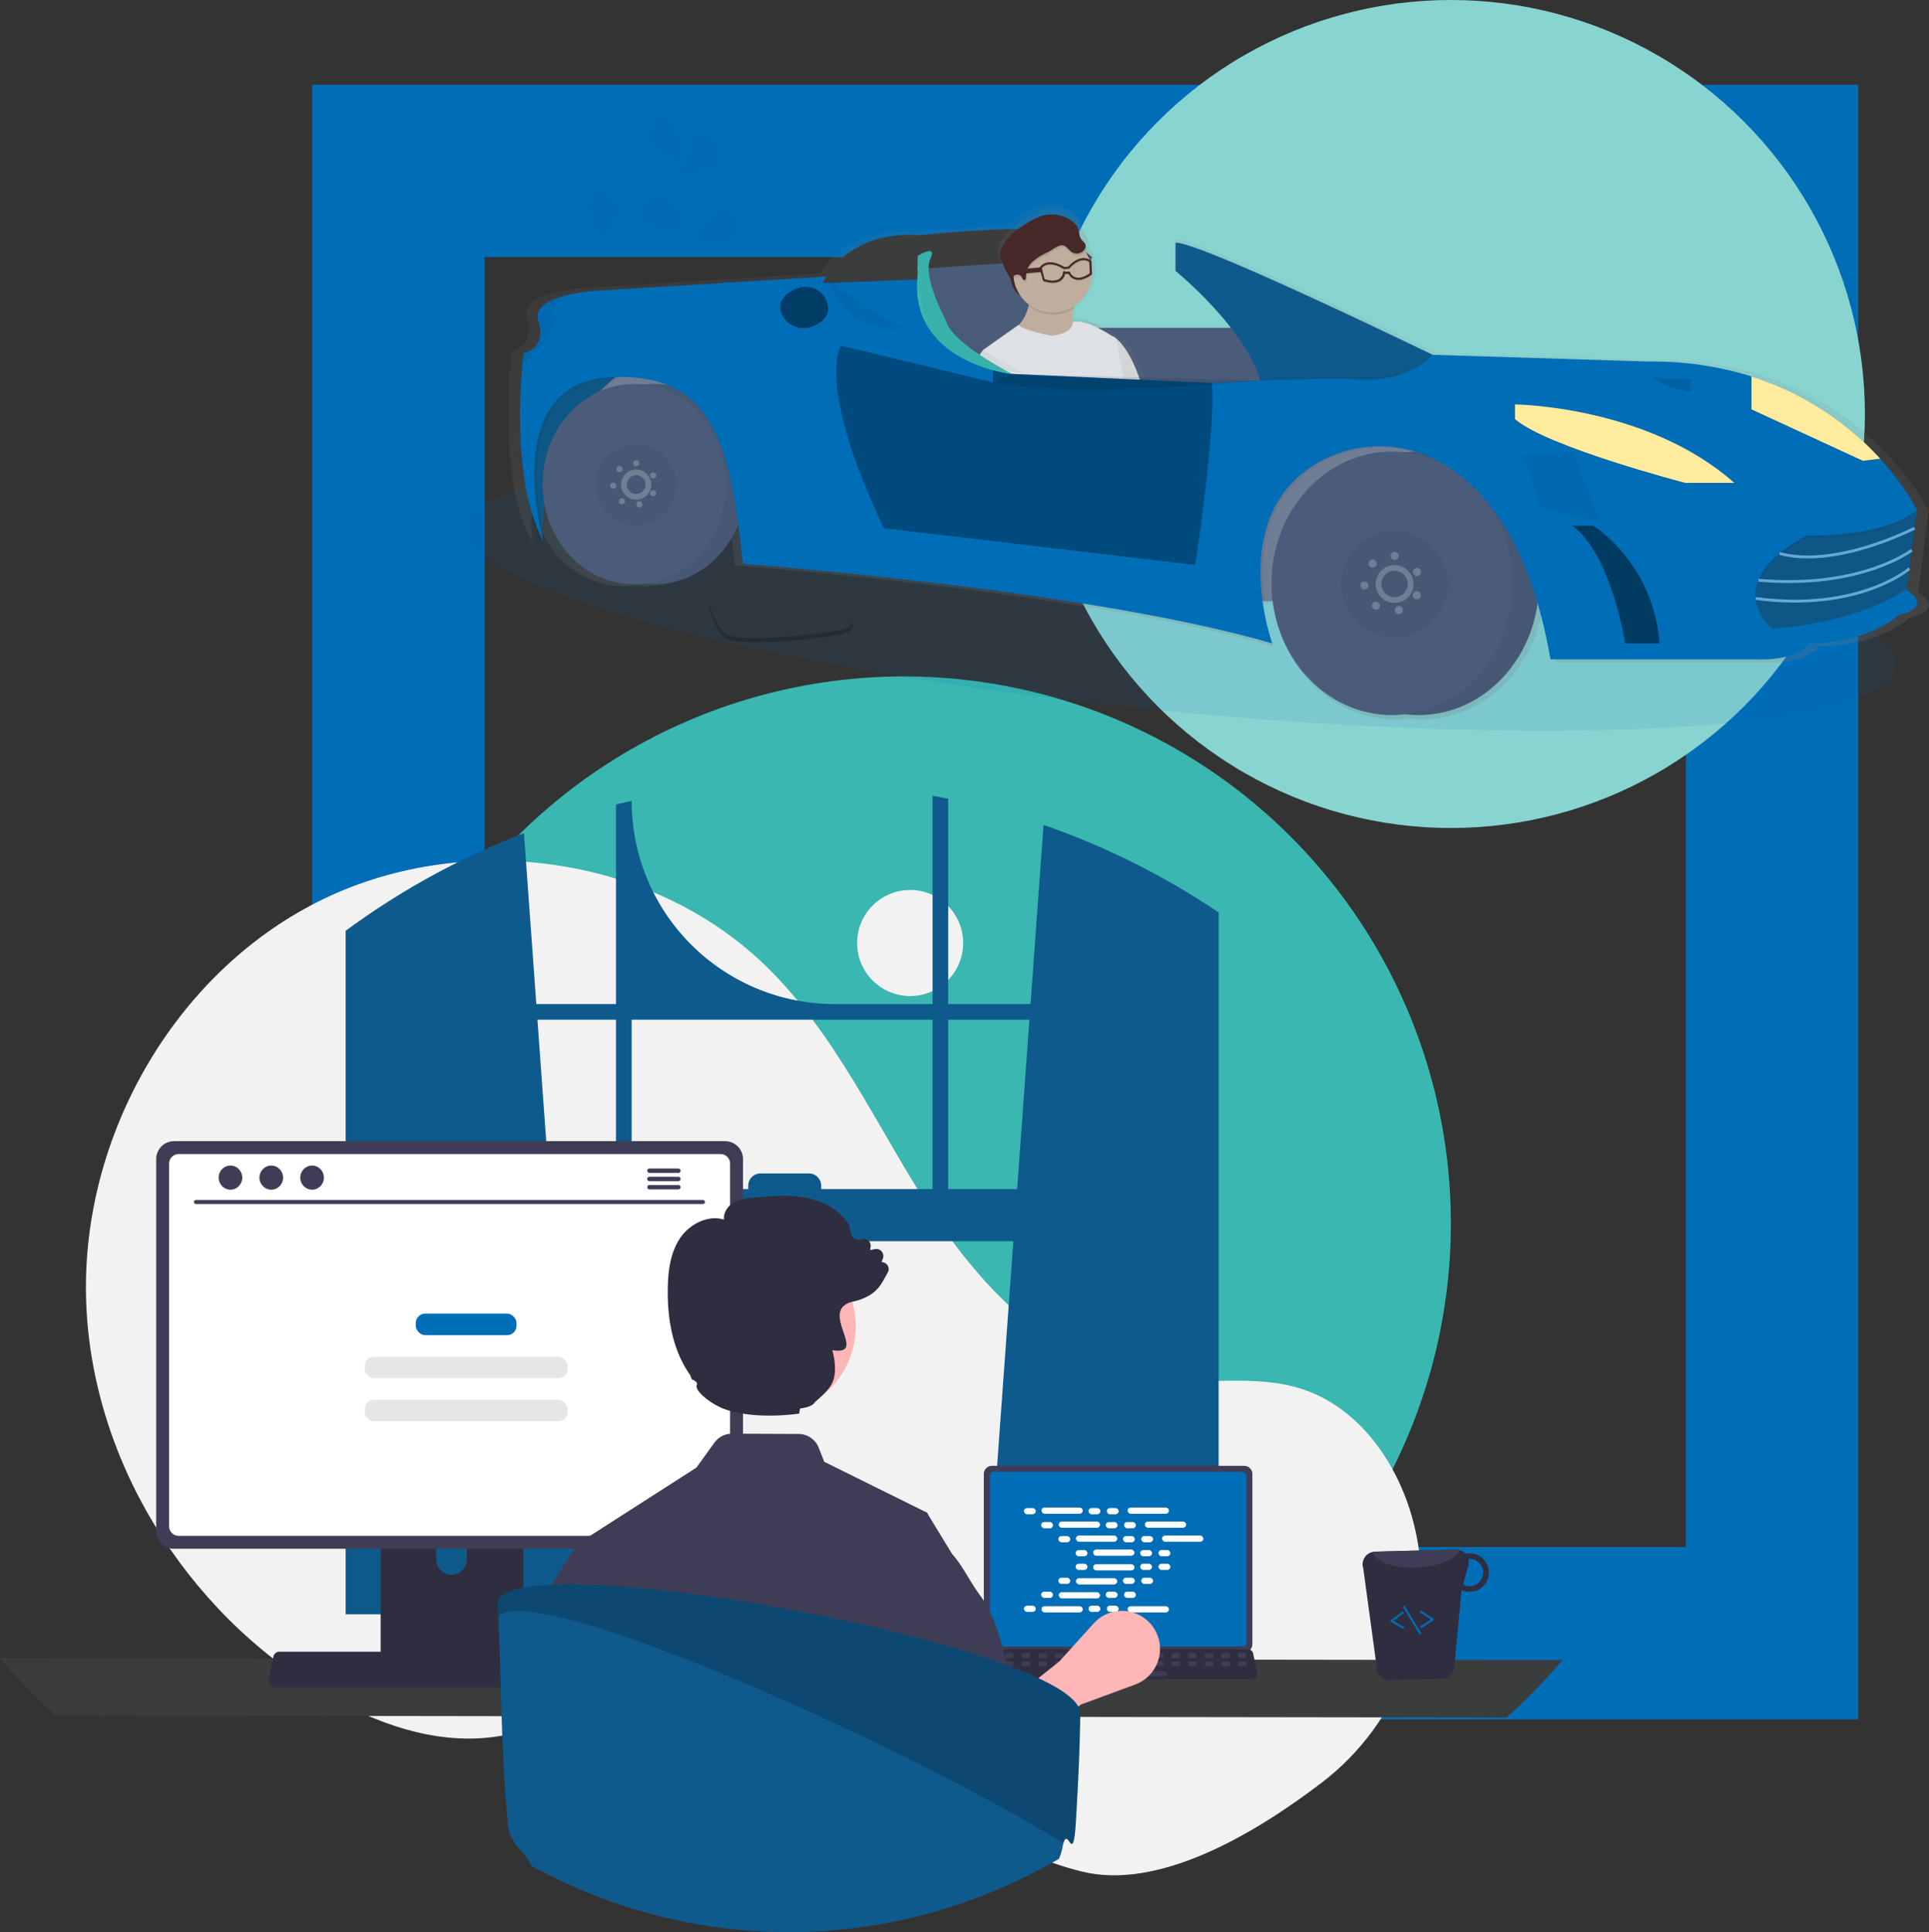 <?xml version="1.0" encoding="UTF-8"?> <svg xmlns="http://www.w3.org/2000/svg" xmlns:xlink="http://www.w3.org/1999/xlink" width="671.404" height="672.493" viewBox="0 0 671.404 672.493"><rect x="0" y="0" width="671.404" height="672.493" fill="#333333" stroke="none"/><defs><linearGradient id="linear-gradient" x1="0.5" y1="1" x2="0.5" gradientUnits="objectBoundingBox"><stop offset="0" stop-color="gray" stop-opacity="0.251"></stop><stop offset="0.54" stop-color="gray" stop-opacity="0.122"></stop><stop offset="1" stop-color="gray" stop-opacity="0.102"></stop></linearGradient><linearGradient id="linear-gradient-2" x1="0.37" y1="0.974" x2="0.37" y2="-0.017" xlink:href="#linear-gradient"></linearGradient></defs><g id="illustrations" transform="translate(22253.014 24653.482)"><ellipse id="Ellipse_19" data-name="Ellipse 19" cx="190.394" cy="190.394" rx="190.394" ry="190.394" transform="translate(-22128.813 -24418.039)" fill="#39b7b0"></ellipse><path id="hero_green_rectangle" d="M198.367,393.946V69.508H676.5V578.487H529.391" transform="translate(-22312.744 -24663.488)" fill="none" stroke="#006db7" stroke-miterlimit="10" stroke-width="60"></path><g id="Group_621" data-name="Group 621" transform="translate(-22253.014 -24376.514)"><ellipse id="Ellipse_69" data-name="Ellipse 69" cx="18.455" cy="18.455" rx="18.455" ry="18.455" transform="translate(298.322 32.817)" fill="#f2f2f2"></ellipse><path id="Path_959" data-name="Path 959" d="M679.888,517.592c27.431-20.893,40.533-56,32.33-89.494q-.306-1.248-.645-2.491c-5.438-19.88-18.891-38.775-38.5-45.127-16.464-5.334-34.434-1.232-51.609-3.353-33.716-4.164-59.855-31.444-78.248-60.007s-32.528-60.535-56.967-84.132c-40.284-38.9-106-47.27-155.946-21.952s-81.763,81.489-80.406,137.47,34.59,109.5,82.854,137.9c17.73,10.432,38.236,17.822,58.644,15.236,17.708-2.244,33.8-11.759,51.422-14.583,27.71-4.441,55.243,8.087,79.21,22.687s47.117,31.9,74.352,38.672C622.826,554.99,655.588,536.1,679.888,517.592Z" transform="translate(-219.952 -173.977)" fill="#f2f2f2"></path><path id="Path_960" data-name="Path 960" d="M680.862,202.106c-.6-.4-1.209-.781-1.811-1.168a262.811,262.811,0,0,0-55.508-26.907l-4.52,62.357H590.367v-71.46c-1.8-.373-3.622-.726-5.44-1.057v72.517H550.874A70.685,70.685,0,0,1,480.189,165.7h0c-1.825.394-3.636.816-5.446,1.265v69.421H447.006L442.7,176.927a263.236,263.236,0,0,0-56.634,30.086c-.3.207-.608.422-.905.629-1.527,1.071-3.034,2.163-4.534,3.269V448.8H462.37l-1.444-20.009-7.948-109.861H613.044L605.1,428.795,603.652,448.8H684.49V204.512Q682.686,203.288,680.862,202.106Zm-206.12,98.685H451.664L447.4,241.835h27.343Zm110.186,0H546.167v-1.168a4.271,4.271,0,0,0-4.278-4.271H525.038a4.27,4.27,0,0,0-4.271,4.271v1.168H480.189V241.835H584.928Zm5.44,0V241.835h28.262l-4.264,58.956Z" transform="translate(-260.338 -163.871)" fill="#0f5a8d"></path><path id="Path_961" data-name="Path 961" d="M206.59,598.162a199.745,199.745,0,0,0,19.436,20.009l504.953.691a199.763,199.763,0,0,0,19.436-20.009Z" transform="translate(-206.59 -297.995)" fill="#3b3d3d"></path><path id="Path_962" data-name="Path 962" d="M702.02,504.192v59.236a2.849,2.849,0,0,0,2.847,2.847h87.781a2.849,2.849,0,0,0,2.847-2.847V504.192a2.85,2.85,0,0,0-2.847-2.844H704.867A2.85,2.85,0,0,0,702.02,504.192Z" transform="translate(-359.595 -268.096)" fill="#3f3d56"></path><path id="Path_963" data-name="Path 963" d="M705,505.848v57.768a1.524,1.524,0,0,0,1.522,1.522h86.317a1.524,1.524,0,0,0,1.521-1.522V505.848a1.525,1.525,0,0,0-1.521-1.525H706.521A1.525,1.525,0,0,0,705,505.848Z" transform="translate(-360.515 -269.014)" fill="#006db7"></path><path id="Path_964" data-name="Path 964" d="M699.19,603.527a1.707,1.707,0,0,0,1.343.643h93.993a1.73,1.73,0,0,0,1.691-2.084l-1.459-6.93a1.733,1.733,0,0,0-1.077-1.256,1.676,1.676,0,0,0-.614-.116H701.986a1.676,1.676,0,0,0-.614.116,1.732,1.732,0,0,0-1.077,1.256l-1.459,6.93A1.729,1.729,0,0,0,699.19,603.527Z" transform="translate(-358.601 -296.642)" fill="#2f2e41"></path><rect id="Rectangle_187" data-name="Rectangle 187" width="2.895" height="1.737" rx="0.488" transform="translate(433.799 300.125) rotate(180)" fill="#3f3d56"></rect><rect id="Rectangle_188" data-name="Rectangle 188" width="2.895" height="1.737" rx="0.488" transform="translate(428.009 300.125) rotate(180)" fill="#3f3d56"></rect><rect id="Rectangle_189" data-name="Rectangle 189" width="2.895" height="1.737" rx="0.488" transform="translate(422.219 300.125) rotate(180)" fill="#3f3d56"></rect><rect id="Rectangle_190" data-name="Rectangle 190" width="2.895" height="1.737" rx="0.488" transform="translate(416.429 300.125) rotate(180)" fill="#3f3d56"></rect><rect id="Rectangle_191" data-name="Rectangle 191" width="2.895" height="1.737" rx="0.488" transform="translate(410.639 300.125) rotate(180)" fill="#3f3d56"></rect><rect id="Rectangle_192" data-name="Rectangle 192" width="2.895" height="1.737" rx="0.488" transform="translate(404.849 300.125) rotate(180)" fill="#3f3d56"></rect><rect id="Rectangle_193" data-name="Rectangle 193" width="2.895" height="1.737" rx="0.488" transform="translate(399.059 300.125) rotate(180)" fill="#3f3d56"></rect><rect id="Rectangle_194" data-name="Rectangle 194" width="2.895" height="1.737" rx="0.488" transform="translate(393.269 300.125) rotate(180)" fill="#3f3d56"></rect><rect id="Rectangle_195" data-name="Rectangle 195" width="2.895" height="1.737" rx="0.488" transform="translate(387.479 300.125) rotate(180)" fill="#3f3d56"></rect><rect id="Rectangle_196" data-name="Rectangle 196" width="2.895" height="1.737" rx="0.488" transform="translate(381.69 300.125) rotate(180)" fill="#3f3d56"></rect><rect id="Rectangle_197" data-name="Rectangle 197" width="2.895" height="1.737" rx="0.488" transform="translate(375.9 300.125) rotate(180)" fill="#3f3d56"></rect><rect id="Rectangle_198" data-name="Rectangle 198" width="2.895" height="1.737" rx="0.488" transform="translate(370.11 300.125) rotate(180)" fill="#3f3d56"></rect><rect id="Rectangle_199" data-name="Rectangle 199" width="2.895" height="1.737" rx="0.488" transform="translate(364.32 300.125) rotate(180)" fill="#3f3d56"></rect><rect id="Rectangle_200" data-name="Rectangle 200" width="2.895" height="1.737" rx="0.488" transform="translate(358.53 300.125) rotate(180)" fill="#3f3d56"></rect><rect id="Rectangle_201" data-name="Rectangle 201" width="2.895" height="1.737" rx="0.488" transform="translate(352.74 300.125) rotate(180)" fill="#3f3d56"></rect><rect id="Rectangle_202" data-name="Rectangle 202" width="2.895" height="1.737" rx="0.488" transform="translate(346.95 300.125) rotate(180)" fill="#3f3d56"></rect><rect id="Rectangle_203" data-name="Rectangle 203" width="2.895" height="1.737" rx="0.488" transform="translate(433.867 303.02) rotate(180)" fill="#3f3d56"></rect><rect id="Rectangle_204" data-name="Rectangle 204" width="2.895" height="1.737" rx="0.488" transform="translate(428.077 303.02) rotate(180)" fill="#3f3d56"></rect><rect id="Rectangle_205" data-name="Rectangle 205" width="2.895" height="1.737" rx="0.488" transform="translate(422.287 303.02) rotate(180)" fill="#3f3d56"></rect><rect id="Rectangle_206" data-name="Rectangle 206" width="2.895" height="1.737" rx="0.488" transform="translate(416.497 303.02) rotate(180)" fill="#3f3d56"></rect><rect id="Rectangle_207" data-name="Rectangle 207" width="2.895" height="1.737" rx="0.488" transform="translate(410.707 303.02) rotate(180)" fill="#3f3d56"></rect><rect id="Rectangle_208" data-name="Rectangle 208" width="2.895" height="1.737" rx="0.488" transform="translate(404.918 303.02) rotate(180)" fill="#3f3d56"></rect><rect id="Rectangle_209" data-name="Rectangle 209" width="2.895" height="1.737" rx="0.488" transform="translate(399.128 303.02) rotate(180)" fill="#3f3d56"></rect><rect id="Rectangle_210" data-name="Rectangle 210" width="2.895" height="1.737" rx="0.488" transform="translate(393.338 303.02) rotate(180)" fill="#3f3d56"></rect><rect id="Rectangle_211" data-name="Rectangle 211" width="2.895" height="1.737" rx="0.488" transform="translate(387.548 303.02) rotate(180)" fill="#3f3d56"></rect><rect id="Rectangle_212" data-name="Rectangle 212" width="2.895" height="1.737" rx="0.488" transform="translate(381.758 303.02) rotate(180)" fill="#3f3d56"></rect><rect id="Rectangle_213" data-name="Rectangle 213" width="2.895" height="1.737" rx="0.488" transform="translate(375.968 303.02) rotate(180)" fill="#3f3d56"></rect><rect id="Rectangle_214" data-name="Rectangle 214" width="2.895" height="1.737" rx="0.488" transform="translate(370.178 303.02) rotate(180)" fill="#3f3d56"></rect><rect id="Rectangle_215" data-name="Rectangle 215" width="2.895" height="1.737" rx="0.488" transform="translate(364.388 303.02) rotate(180)" fill="#3f3d56"></rect><rect id="Rectangle_216" data-name="Rectangle 216" width="2.895" height="1.737" rx="0.488" transform="translate(358.598 303.02) rotate(180)" fill="#3f3d56"></rect><rect id="Rectangle_217" data-name="Rectangle 217" width="2.895" height="1.737" rx="0.488" transform="translate(352.809 303.02) rotate(180)" fill="#3f3d56"></rect><rect id="Rectangle_218" data-name="Rectangle 218" width="2.895" height="1.737" rx="0.488" transform="translate(347.019 303.02) rotate(180)" fill="#3f3d56"></rect><rect id="Rectangle_219" data-name="Rectangle 219" width="23.16" height="1.737" rx="0.488" transform="translate(406.076 306.494) rotate(180)" fill="#3f3d56"></rect><rect id="Rectangle_220" data-name="Rectangle 220" width="4.123" height="2.158" rx="1.079" transform="translate(356.387 247.947)" fill="#fff"></rect><rect id="Rectangle_221" data-name="Rectangle 221" width="4.123" height="2.158" rx="1.079" transform="translate(378.866 247.947)" fill="#fff"></rect><rect id="Rectangle_222" data-name="Rectangle 222" width="4.123" height="2.158" rx="1.079" transform="translate(385.235 247.947)" fill="#fff"></rect><rect id="Rectangle_223" data-name="Rectangle 223" width="14.374" height="2.158" rx="1.079" transform="translate(362.501 247.767)" fill="#fff"></rect><rect id="Rectangle_224" data-name="Rectangle 224" width="14.374" height="2.158" rx="1.079" transform="translate(392.473 247.767)" fill="#fff"></rect><rect id="Rectangle_225" data-name="Rectangle 225" width="4.123" height="2.158" rx="1.079" transform="translate(362.381 252.817)" fill="#fff"></rect><rect id="Rectangle_226" data-name="Rectangle 226" width="4.123" height="2.158" rx="1.079" transform="translate(384.86 252.817)" fill="#fff"></rect><rect id="Rectangle_227" data-name="Rectangle 227" width="4.123" height="2.158" rx="1.079" transform="translate(391.229 252.817)" fill="#fff"></rect><rect id="Rectangle_228" data-name="Rectangle 228" width="14.374" height="2.158" rx="1.079" transform="translate(368.496 252.637)" fill="#fff"></rect><rect id="Rectangle_229" data-name="Rectangle 229" width="14.374" height="2.158" rx="1.079" transform="translate(398.468 252.637)" fill="#fff"></rect><rect id="Rectangle_230" data-name="Rectangle 230" width="4.123" height="2.158" rx="1.079" transform="translate(368.376 257.688)" fill="#fff"></rect><rect id="Rectangle_231" data-name="Rectangle 231" width="4.123" height="2.158" rx="1.079" transform="translate(390.855 257.688)" fill="#fff"></rect><rect id="Rectangle_232" data-name="Rectangle 232" width="4.123" height="2.158" rx="1.079" transform="translate(397.224 257.688)" fill="#fff"></rect><rect id="Rectangle_233" data-name="Rectangle 233" width="14.374" height="2.158" rx="1.079" transform="translate(374.49 257.508)" fill="#fff"></rect><rect id="Rectangle_234" data-name="Rectangle 234" width="14.374" height="2.158" rx="1.079" transform="translate(404.462 257.508)" fill="#fff"></rect><rect id="Rectangle_235" data-name="Rectangle 235" width="4.123" height="2.158" rx="1.079" transform="translate(374.37 262.558)" fill="#fff"></rect><rect id="Rectangle_236" data-name="Rectangle 236" width="4.123" height="2.158" rx="1.079" transform="translate(396.849 262.558)" fill="#fff"></rect><rect id="Rectangle_237" data-name="Rectangle 237" width="4.123" height="2.158" rx="1.079" transform="translate(403.218 262.558)" fill="#fff"></rect><rect id="Rectangle_238" data-name="Rectangle 238" width="14.374" height="2.158" rx="1.079" transform="translate(380.484 262.378)" fill="#fff"></rect><rect id="Rectangle_239" data-name="Rectangle 239" width="4.123" height="2.158" rx="1.079" transform="translate(378.866 281.925)" fill="#fff"></rect><rect id="Rectangle_240" data-name="Rectangle 240" width="4.123" height="2.158" rx="1.079" transform="translate(385.235 281.925)" fill="#fff"></rect><rect id="Rectangle_241" data-name="Rectangle 241" width="14.374" height="2.158" rx="1.079" transform="translate(392.473 282.105)" fill="#fff"></rect><rect id="Rectangle_242" data-name="Rectangle 242" width="4.123" height="2.158" rx="1.079" transform="translate(356.387 281.925)" fill="#fff"></rect><rect id="Rectangle_243" data-name="Rectangle 243" width="14.374" height="2.158" rx="1.079" transform="translate(362.501 282.105)" fill="#fff"></rect><rect id="Rectangle_244" data-name="Rectangle 244" width="4.123" height="2.158" rx="1.079" transform="translate(362.381 277.054)" fill="#fff"></rect><rect id="Rectangle_245" data-name="Rectangle 245" width="4.123" height="2.158" rx="1.079" transform="translate(384.86 277.054)" fill="#fff"></rect><rect id="Rectangle_246" data-name="Rectangle 246" width="4.123" height="2.158" rx="1.079" transform="translate(391.229 277.054)" fill="#fff"></rect><rect id="Rectangle_247" data-name="Rectangle 247" width="14.374" height="2.158" rx="1.079" transform="translate(368.496 277.234)" fill="#fff"></rect><rect id="Rectangle_248" data-name="Rectangle 248" width="4.123" height="2.158" rx="1.079" transform="translate(368.376 272.184)" fill="#fff"></rect><rect id="Rectangle_249" data-name="Rectangle 249" width="4.123" height="2.158" rx="1.079" transform="translate(390.855 272.184)" fill="#fff"></rect><rect id="Rectangle_250" data-name="Rectangle 250" width="4.123" height="2.158" rx="1.079" transform="translate(397.224 272.184)" fill="#fff"></rect><rect id="Rectangle_251" data-name="Rectangle 251" width="14.374" height="2.158" rx="1.079" transform="translate(374.49 272.364)" fill="#fff"></rect><rect id="Rectangle_252" data-name="Rectangle 252" width="4.123" height="2.158" rx="1.079" transform="translate(374.37 267.314)" fill="#fff"></rect><rect id="Rectangle_253" data-name="Rectangle 253" width="4.123" height="2.158" rx="1.079" transform="translate(396.849 267.314)" fill="#fff"></rect><rect id="Rectangle_254" data-name="Rectangle 254" width="4.123" height="2.158" rx="1.079" transform="translate(403.218 267.314)" fill="#fff"></rect><rect id="Rectangle_255" data-name="Rectangle 255" width="14.374" height="2.158" rx="1.079" transform="translate(380.484 267.493)" fill="#fff"></rect><path id="Path_965" data-name="Path 965" d="M707.384,629.65l-9.227-14.585,28.961-23.087,11.954-13.243a13.244,13.244,0,0,1,22.406,4.719h0a13.244,13.244,0,0,1-8,16.582L734.58,607Z" transform="translate(-358.402 -290.646)" fill="#ffb6b6"></path><path id="Path_966" data-name="Path 966" d="M398.28,500.283v70.886h49.66V500.283a2.383,2.383,0,0,0-1.68-2.281,2.2,2.2,0,0,0-.712-.111H400.678A2.394,2.394,0,0,0,398.28,500.283Zm19.38,24.357a5.3,5.3,0,1,1,10.6,0v8.225a5.3,5.3,0,0,1-10.6,0Z" transform="translate(-265.79 -267.028)" fill="#2f2e41"></path><path id="Path_967" data-name="Path 967" d="M398.06,600.632v6.836a1.345,1.345,0,0,0,1.334,1.341h47.3a1.341,1.341,0,0,0,1.334-1.341v-6.836Z" transform="translate(-265.722 -298.758)" fill="#3f3d56"></path><path id="Path_968" data-name="Path 968" d="M285.25,344.056V473.483a6.225,6.225,0,0,0,6.221,6.221h191.8a6.225,6.225,0,0,0,6.22-6.22V344.056a6.228,6.228,0,0,0-6.22-6.214h-191.8A6.228,6.228,0,0,0,285.25,344.056Z" transform="translate(-230.883 -217.599)" fill="#3f3d56"></path><path id="Path_969" data-name="Path 969" d="M291.76,347.673V473.894a3.33,3.33,0,0,0,3.325,3.324h188.6a3.33,3.33,0,0,0,3.324-3.324V347.673a3.332,3.332,0,0,0-3.324-3.332h-188.6A3.332,3.332,0,0,0,291.76,347.673Z" transform="translate(-232.893 -219.607)" fill="#fff"></path><path id="Path_970" data-name="Path 970" d="M342.193,606.594a2.038,2.038,0,0,0,1.6.767H456a2.065,2.065,0,0,0,2.018-2.488l-1.742-8.273a2.068,2.068,0,0,0-1.286-1.5,2,2,0,0,0-.733-.138H345.531a2,2,0,0,0-.733.138,2.068,2.068,0,0,0-1.286,1.5l-1.742,8.273A2.063,2.063,0,0,0,342.193,606.594Z" transform="translate(-248.325 -297.007)" fill="#2f2e41"></path><path id="Path_971" data-name="Path 971" d="M481.418,368.871H304.947a.7.7,0,1,1,0-1.4H481.418a.7.7,0,1,1,0,1.4Z" transform="translate(-236.749 -226.749)" fill="#3f3d56"></path><ellipse id="Ellipse_70" data-name="Ellipse 70" cx="4.113" cy="4.204" rx="4.113" ry="4.204" transform="translate(76.098 128.727)" fill="#3f3d56"></ellipse><ellipse id="Ellipse_71" data-name="Ellipse 71" cx="4.113" cy="4.204" rx="4.113" ry="4.204" transform="translate(90.306 128.727)" fill="#3f3d56"></ellipse><ellipse id="Ellipse_72" data-name="Ellipse 72" cx="4.113" cy="4.204" rx="4.113" ry="4.204" transform="translate(104.513 128.727)" fill="#3f3d56"></ellipse><path id="Path_972" data-name="Path 972" d="M543.364,351.622H533.273a.764.764,0,0,0,0,1.527h10.091a.764.764,0,1,0,0-1.528Z" transform="translate(-307.25 -221.855)" fill="#3f3d56"></path><path id="Path_973" data-name="Path 973" d="M543.356,355.772H533.265a.764.764,0,1,0,0,1.528h10.091a.764.764,0,1,0,0-1.528Z" transform="translate(-307.242 -223.137)" fill="#3f3d56"></path><path id="Path_974" data-name="Path 974" d="M543.364,359.922H533.273a.764.764,0,0,0,0,1.527h10.091a.764.764,0,1,0,0-1.528Z" transform="translate(-307.25 -224.418)" fill="#3f3d56"></path><path id="Path_975" data-name="Path 975" d="M897.9,585.99a4.435,4.435,0,0,0,4.274,2.993l18.31-.471a4.374,4.374,0,0,0,4.134-3.219l2.591-27.707a6.767,6.767,0,0,0,2.929.6,6.678,6.678,0,1,0-.335-13.351,5.656,5.656,0,0,0-1.2.125,4.526,4.526,0,0,0-3.369-1.453l-28.165.727a4.042,4.042,0,0,0-.695.086A4.4,4.4,0,0,0,893,550.035Zm29.84-30.285,1.844-6.6a4.5,4.5,0,0,0,.014-2.332c.089,0,.168-.043.258-.043a4.776,4.776,0,0,1,.224,9.55A4.5,4.5,0,0,1,927.738,555.706Z" transform="translate(-418.508 -281.116)" fill="#2f2e41"></path><path id="Path_976" data-name="Path 976" d="M897.977,544.322c.6,3.431,7.346,5.843,15.458,5.424,7.46-.344,13.559-2.963,14.676-6.067a4.163,4.163,0,0,0-1.275-.17l-28.165.727A4.051,4.051,0,0,0,897.977,544.322Z" transform="translate(-420.113 -281.116)" fill="#3f3d56"></path><path id="Path_977" data-name="Path 977" d="M922.232,580.268a.341.341,0,0,0,.1-.046l3.977-2.6a.345.345,0,0,0,0-.578l-4.133-2.707a.345.345,0,1,0-.379.578l3.691,2.418-3.535,2.314a.346.346,0,0,0,.274.624Z" transform="translate(-427.423 -290.619)" fill="#006db7"></path><path id="Path_978" data-name="Path 978" d="M911.373,580.687a.346.346,0,0,0,.087-.635l-3.665-2.1,3.543-2.631a.345.345,0,1,0-.412-.554l-3.966,2.946a.345.345,0,0,0,.034.577l4.123,2.363A.345.345,0,0,0,911.373,580.687Z" transform="translate(-422.844 -290.748)" fill="#006db7"></path><path id="Path_979" data-name="Path 979" d="M919.211,581.8a.328.328,0,0,0,.095-.04.346.346,0,0,0,.116-.475l-5.637-9.267a.346.346,0,1,0-.591.36l5.637,9.267A.346.346,0,0,0,919.211,581.8Z" transform="translate(-424.797 -289.869)" fill="#006db7"></path><rect id="Rectangle_256" data-name="Rectangle 256" width="35.055" height="7.496" rx="3.264" transform="translate(144.72 180.275)" fill="#006db7"></rect><rect id="Rectangle_257" data-name="Rectangle 257" width="70.662" height="7.496" rx="3.264" transform="translate(126.916 195.267)" fill="#e6e6e6"></rect><rect id="Rectangle_258" data-name="Rectangle 258" width="70.662" height="7.496" rx="3.264" transform="translate(126.916 210.259)" fill="#e6e6e6"></rect><path id="Path_980" data-name="Path 980" d="M497.3,523.56l.15.473.008.016,4.51,13.711,5.188,15.8,9.761,29.693.095,4.613v.016l.725,37.1-2.01,5.03,2.263,8.247s-1.041-12.466-6.623-5.307c-3.162,4.068-6.86,8.231-9.9,12.134q6.635,2.685,13.483,4.857c.986.315,1.979.615,2.972.915l.639.189a184.44,184.44,0,0,0,46.551,7.482c.82.024,1.624.039,2.4.055.276.008.544.016.812.016.883.008,1.758.016,2.641.016q2.673,0,5.322-.079a184.443,184.443,0,0,0,38.769-5.243c-.087-5.243-.323-11.37-.662-17.914-.158-3.209-3.7-6.686-3.911-10.045-.15-2.523,3.028-4.9,2.862-7.459-1.072-15.777-2.413-9.721-3.406-20.893q-.154-1.644-.284-3.146c-.639-7.175-1.08-11.661-1.08-11.661l4.242-26.737,6.662-41.978-.512-.844-.576-.284-35.142-17.393-1.908-4.888a7.588,7.588,0,0,0-7.009-4.8l-23.149-.095a7.555,7.555,0,0,0-6.158,3.13l-6.268,8.681Z" transform="translate(-296.371 -263.097)" fill="#3f3d56"></path><path id="Path_981" data-name="Path 981" d="M511.444,588.667l-5.243,11.22-3.58,7.664-6.158,32.24-3.083,3.272-2.641-11.584-27.645,6.138c-.907-5.038-.243.171-.8-5.357.158-.157.323-.315.489-.473.442-.41.812-.8.8-1.167-.315-19.065.631-51.51,8.531-71.166a41.511,41.511,0,0,1,4.857-9.059c.158-.213.308-.426.457-.639,3.643-5.1,5.945-10.124,9.209-13.7v-.008a.359.359,0,0,0,.055-.055.11.11,0,0,0,.032-.024l22.424-11.89.962,27.028.686,19.428Z" transform="translate(-285.559 -275.117)" fill="#3f3d56"></path><path id="Path_982" data-name="Path 982" d="M650.391,591.977l6.549,14.013,2.286,4.88,6.156,32.237,3.073,3.264,2.647-11.581,1.244-.255,22.434-4.646,6.539,20.767a12.43,12.43,0,0,0-2.254-15.555c-.447-.4-.819-.8-.808-1.169.372-22.424-1-63.369-13.386-80.221-3.934-5.348-6.294-10.675-9.729-14.4-.011-.011-.011-.021-.021-.021l-8.357-13.684-.51-.84-.574-.287Z" transform="translate(-343.651 -275.241)" fill="#3f3d56"></path><ellipse id="Ellipse_5" data-name="Ellipse 5" cx="30.797" cy="30.797" rx="30.797" ry="30.797" transform="translate(236.267 153.883)" fill="#ffb6b6"></ellipse><path id="Path_983" data-name="Path 983" d="M619.137,389.262a2.6,2.6,0,0,0-1.859-.823l.463-1.286A2.438,2.438,0,0,0,615,383.906l-1.687.325.159-1.127a2.443,2.443,0,0,0-3.269-2.64,2.6,2.6,0,0,1-2.239-.159,2.659,2.659,0,0,1-1.327-1.8l-.587-2.834-.062-.152c-2.861-4.769-8.363-8.239-15.1-9.51-5.992-1.14-12.137-.56-18.06-.014-2.35.221-5,.47-7.216,1.825-1.88,1.161-3.47,3.483-3.145,5.826-5.84-1.79-12.1,1.783-15.206,6.29-3.677,5.363-4.278,12.082-4.375,17.334-.263,12.427,2.3,22.594,7.6,30.225.387.553.484,1.707,1.251,2.094l-.159-.256c.857.429,1.728,1.12,1.4,1.859-.933,2.129,5.267,6.836,9.635,8.391,7.969,2.841,18.565,2.6,26.016,1.576l.262-1.762c2.689-.366,4.583-1.064,5.115-2.156.94-.8,1.742-1.521,2.44-2.184l.007-.007c.014-.014.041-.035.055-.048,3.366-3.228,4.147-5.066,4.5-7.865a22.566,22.566,0,0,0-.878-8.038c12.952,2-5.1-13.8,6.967-16.851a3.741,3.741,0,0,1,.422-.1c.353-.083.705-.166,1.044-.263a18.276,18.276,0,0,0,4.645-1.984c3.373-2.053,4.486-4.776,6.227-7.845A2.368,2.368,0,0,0,619.137,389.262Z" transform="translate(-310.446 -226.094)" fill="#2f2e41"></path><path id="Path_984" data-name="Path 984" d="M659.967,605.457c-.007,1.21-.021,2.9-.076,5q-.01.435-.021.891c-.09,3.85-.18,7.078-.325,10.665-.007.249-.014.491-.028.74-.194,5-.5,10.831-1.023,20.058-.974,17.044-2.675,2.343-4.382,8.322-.083.3-.173.65-.256,1.064a19.3,19.3,0,0,1-1.3,4.375c-.905.539-1.838,1.057-2.758,1.576-2.62,1.458-5.28,2.861-7.962,4.2-1.507.747-3.02,1.479-4.541,2.184-.242.11-.477.221-.712.325a187.261,187.261,0,0,1-24.018,9.165c-1.6.484-3.2.954-4.817,1.389-1.687.47-3.373.912-5.08,1.327a184.474,184.474,0,0,1-38.767,5.246c-1.763.055-3.539.076-5.322.076-.885,0-1.755-.007-2.64-.014-.27,0-.539-.007-.809-.014-.781-.021-1.59-.035-2.405-.055a184.318,184.318,0,0,1-46.55-7.485l-.643-.187c-1-.3-1.984-.6-2.972-.919q-6.843-2.167-13.485-4.852-5.07-2.043-10.022-4.382a.234.234,0,0,1-.083-.041c-.691-.318-1.389-.65-2.08-.989-.09-.048-.187-.1-.283-.145q-3.867-1.887-7.651-3.953c-2.122-4.873-5.108-5.806-6.96-10.091a17.885,17.885,0,0,1-1.161-3.967c0-.014-.007-.028-.007-.048.194,2.571-.822-4.562-.007-.028-.007-.083-.014-.173-.021-.276-.021-.249-.048-.553-.09-.933-2.371-23.147-2.219-49.619-3.248-71.432q-.1-2.115-.214-4.05c-.021-.429-.048-.85-.076-1.265.048-.125.1-.256.166-.38a.7.7,0,0,1,.048-.1,1.135,1.135,0,0,1,.069-.124c.014-.021.035-.048.048-.069a.634.634,0,0,1,.035-.069c.062-.1.131-.2.207-.3.035-.042.062-.076.1-.111a.56.56,0,0,1,.083-.1.444.444,0,0,1,.076-.09c.028-.027.055-.062.09-.1a.212.212,0,0,1,.055-.055,1.414,1.414,0,0,1,.18-.173,6.649,6.649,0,0,1,.788-.622c.1-.062.2-.124.3-.194a13.228,13.228,0,0,1,2.191-1.051c.263-.1.525-.187.809-.283.1-.028.2-.062.3-.1.152-.048.3-.1.463-.131.788-.235,1.638-.435,2.557-.622.111-.021.228-.041.346-.069.166-.035.339-.062.511-.09l.719-.124c2.053-.325,4.382-.567,6.953-.726l.726-.041.857-.042c.242-.014.491-.021.74-.028s.491-.021.746-.028c.7-.021,1.417-.041,2.15-.055,2.087-.042,4.285-.028,6.594.021,1.071.028,2.163.055,3.283.1.076,0,.145.007.214.007.975.035,1.956.076,2.965.131.705.034,1.417.069,2.129.11.67.042,1.348.083,2.032.131.532.028,1.064.069,1.6.1.456.035.912.069,1.368.1l.622.042c.339.028.677.048,1.023.083l2.295.187,2.329.207c.781.069,1.569.145,2.357.221l.235.021c.719.076,1.438.145,2.163.221.166.014.339.028.5.048.692.07,1.4.151,2.1.225l.642.069c.547.06,1.086.111,1.637.176.726.083,1.465.159,2.184.256.56.062,1.12.124,1.68.193.878.1,1.769.214,2.661.332.339.041.677.083,1.016.131,2.544.318,5.115.671,7.727,1.037,3.96.56,7.983,1.168,12.033,1.825s8.137,1.35,12.241,2.08c1.037.187,2.073.373,3.117.567l1.41.27c.8.145,1.6.3,2.405.449s1.6.3,2.405.463l2.869.56c6.283,1.244,12.531,2.571,18.627,3.96,1,.228,2,.463,3,.691q2.986.695,5.916,1.41c.539.124,1.071.256,1.6.387,1.327.332,2.654.664,3.96,1l.228.062c.961.235,1.9.477,2.841.726q3.328.871,6.545,1.762,2.136.591,4.223,1.2c2.08.6,4.119,1.21,6.1,1.825.491.152.981.3,1.465.449,1.452.449,2.882.905,4.271,1.362,1.106.359,2.184.726,3.249,1.092s2.108.733,3.131,1.1c.657.235,1.306.484,1.956.719.933.346,1.852.691,2.751,1.037.277.1.546.214.816.318.173.076.339.138.5.207.325.131.657.256.974.387s.643.256.961.394.629.256.933.387.615.256.919.394c.256.1.5.214.747.325.491.214.981.429,1.458.65.235.111.47.214.705.325l.539.249c.076.042.152.076.228.111.173.083.352.173.525.256.4.187.795.387,1.182.574.518.263,1.023.525,1.507.781s.968.525,1.424.781c.076.042.145.083.221.125.1.055.207.117.311.173.352.2.691.408,1.03.608.664.408,1.292.809,1.88,1.21.131.09.256.18.387.263.435.311.85.615,1.237.926,0,.007,0,.007.007.007.131.1.256.2.38.3.1.1.214.18.318.276.359.311.691.608,1,.912a3.9,3.9,0,0,1,.29.3.845.845,0,0,1,.111.11c.138.138.263.277.38.415a.387.387,0,0,1,.049.062c.166.194.318.387.463.581.069.1.145.194.207.29.083.118.166.242.235.359.062.1.117.2.173.3a5.018,5.018,0,0,1,.373.781,3.608,3.608,0,0,1,.187.567A4.03,4.03,0,0,1,659.967,605.457Z" transform="translate(-283.978 -286.528)" fill="#0f5a8d"></path><path id="Path_985" data-name="Path 985" d="M659.965,605.46c-.007,1.21-.021,2.9-.076,5-.007.29-.021.587-.028.891-.069,2.938-.173,6.566-.318,10.665-.007.249-.014.491-.028.739-.194,5-.5,10.831-1.023,20.058-.974,17.044-2.675,2.343-4.382,8.322-4.741-2.917-9.939-5.972-15.5-9.11q-1.5-.85-3.034-1.707c-11.114-6.2-23.527-12.7-36.487-19.131-.512-.256-1.03-.511-1.541-.76-29.686-14.673-62.088-28.946-88.338-38.47-5.066-1.838-9.9-3.5-14.452-4.956a160.525,160.525,0,0,0-24.232-6.131c-6.635-.968-11.218-.622-13.07,1.375q-.1-2.115-.214-4.05-.042-.643-.083-1.265c.043-.114.1-.222.152-.332.008-.016.013-.032.021-.048a.685.685,0,0,1,.048-.1,1.131,1.131,0,0,1,.069-.125.734.734,0,0,1,.083-.138c.062-.1.131-.2.207-.3a2.38,2.38,0,0,1,.18-.207.436.436,0,0,1,.076-.09c.028-.028.055-.062.09-.1a.209.209,0,0,1,.055-.055,1.417,1.417,0,0,1,.18-.173,6.638,6.638,0,0,1,.788-.622c.1-.062.2-.124.3-.194A13.236,13.236,0,0,1,461.6,563.4c.263-.1.525-.187.809-.283.1-.028.2-.062.3-.1.152-.048.3-.1.463-.131.788-.235,1.638-.435,2.557-.622.276-.055.567-.11.857-.159l.719-.124c2.053-.325,4.382-.567,6.953-.726l.726-.041.857-.041c.242-.014.491-.021.74-.028s.491-.021.746-.028c.7-.021,1.417-.042,2.149-.055,2.087-.035,4.285-.021,6.594.028,1.071.021,2.163.055,3.283.1.069,0,.145.007.214.007.975.028,1.963.076,2.965.124.7.035,1.417.069,2.129.111.67.041,1.348.083,2.032.131.532.028,1.064.069,1.6.1.456.035.912.069,1.369.1l1.645.124,2.295.187,2.329.207c.781.069,1.569.145,2.357.221l.235.021c.719.076,1.438.145,2.163.221q6.034.612,12.42,1.431,3.815.488,7.727,1.044c3.96.56,7.983,1.168,12.033,1.818s8.137,1.35,12.241,2.08c1.037.187,2.073.373,3.117.567q1.908.352,3.815.719c.8.152,1.6.3,2.405.463l2.868.56c6.283,1.244,12.531,2.571,18.627,3.96,1,.228,2,.463,3,.691q2.986.695,5.916,1.41c.539.131,1.071.263,1.6.394q2,.5,3.96,1v.007c.076.014.152.034.228.055.954.242,1.9.484,2.841.733q3.328.871,6.545,1.756c1.424.4,2.834.795,4.223,1.2,2.08.608,4.119,1.217,6.1,1.825.491.152.982.3,1.465.449q2.177.684,4.271,1.362c1.106.359,2.184.726,3.249,1.092s2.108.733,3.131,1.1c.664.235,1.313.477,1.956.712.94.346,1.852.691,2.751,1.044.276.1.546.214.816.318.5.193,1,.394,1.479.594.325.124.643.256.961.394s.629.256.933.387.615.256.919.394c.256.1.5.214.746.325.491.214.982.429,1.458.65.235.11.47.214.705.325l.539.249c.076.041.152.076.228.111.588.276,1.154.553,1.707.829.518.263,1.023.525,1.507.781.574.3,1.12.6,1.645.906.1.055.207.117.311.173.352.2.691.408,1.03.608.663.408,1.293.809,1.88,1.21s1.12.795,1.624,1.189c0,.007,0,.007.007.007.242.194.477.387.7.574.359.311.691.608,1,.912a3.97,3.97,0,0,1,.29.3.841.841,0,0,1,.11.111c.145.159.29.318.429.477.166.194.318.387.463.581.069.1.145.193.207.29.083.118.166.242.235.359.062.1.117.2.173.3a5.025,5.025,0,0,1,.373.781,4.171,4.171,0,0,1,.187.567,4.028,4.028,0,0,1,.117.56Z" transform="translate(-283.975 -286.53)" opacity="0.2"></path></g><ellipse id="Ellipse_105" data-name="Ellipse 105" cx="144.103" cy="144.103" rx="144.103" ry="144.103" transform="translate(-21892.127 -24653.482)" fill="#88d4d0"></ellipse><g id="Group_624" data-name="Group 624" transform="translate(-22094.359 -24612.16)"><path id="Path_989" data-name="Path 989" d="M965.674,253.258c1.664,2.574,11.17,7.019,11.17,7.019s-.172-10.472-1.836-13.046a5.562,5.562,0,0,0-9.314,6.033Z" transform="translate(-898.618 -245.012)" fill="#006db7"></path><path id="Path_990" data-name="Path 990" d="M963.02,308.584c2.736,1.38,13.147.425,13.147.425s-5.436-8.955-8.171-10.336a5.562,5.562,0,0,0-5,9.906Z" transform="translate(-895.565 -271.328)" fill="#006db7"></path><path id="Path_992" data-name="Path 992" d="M950.52,266.771c-2.2,2.134-12.439,4.349-12.439,4.349s2.528-10.169,4.708-12.308a5.562,5.562,0,1,1,7.732,7.959Z" transform="translate(-860.664 -250.914)" fill="#006db7"></path><path id="Path_993" data-name="Path 993" d="M938.278,317.024c-2.736,1.38-13.147.425-13.147.425s5.436-8.955,8.171-10.336a5.562,5.562,0,0,1,5,9.906Z" transform="translate(-842.612 -275.501)" fill="#006db7"></path><path id="Path_994" data-name="Path 994" d="M933.781,367.91c-2.462,1.82-12.909,2.645-12.909,2.645s3.843-9.744,6.311-11.569a5.562,5.562,0,1,1,6.573,8.92Z" transform="translate(-835.891 -300.664)" fill="#006db7"></path><path id="Path_996" data-name="Path 996" d="M965.674,253.258c1.664,2.574,11.17,7.019,11.17,7.019s-.172-10.472-1.836-13.046a5.562,5.562,0,0,0-9.314,6.033Z" transform="translate(-898.618 -245.012)" fill="#006db7" opacity="0.1"></path><path id="Path_997" data-name="Path 997" d="M963.02,308.584c2.736,1.38,13.147.425,13.147.425s-5.436-8.955-8.171-10.336a5.562,5.562,0,0,0-5,9.906Z" transform="translate(-895.565 -271.328)" fill="#006db7" opacity="0.1"></path><path id="Path_999" data-name="Path 999" d="M950.52,266.771c-2.2,2.134-12.439,4.349-12.439,4.349s2.528-10.169,4.708-12.308a5.562,5.562,0,1,1,7.732,7.959Z" transform="translate(-860.664 -250.914)" fill="#006db7" opacity="0.1"></path><path id="Path_1000" data-name="Path 1000" d="M938.278,317.024c-2.736,1.38-13.147.425-13.147.425s5.436-8.955,8.171-10.336a5.562,5.562,0,0,1,5,9.906Z" transform="translate(-842.612 -275.501)" fill="#006db7" opacity="0.1"></path><path id="Path_1001" data-name="Path 1001" d="M933.781,367.91c-2.462,1.82-12.909,2.645-12.909,2.645s3.843-9.744,6.311-11.569a5.562,5.562,0,1,1,6.573,8.92Z" transform="translate(-835.891 -300.664)" fill="#006db7" opacity="0.1"></path><path id="Path_1003" data-name="Path 1003" d="M1007.97,300.921c0,3.064,5.562,11.949,5.562,11.949s5.562-8.884,5.562-11.949a5.562,5.562,0,1,0-11.094,0Z" transform="translate(-962.612 -269.697)" fill="#006db7"></path><path id="Path_1005" data-name="Path 1005" d="M1024.75,387.225c2.735,1.38,13.147.425,13.147.425s-5.436-8.955-8.171-10.336a5.562,5.562,0,1,0-5,9.906Z" transform="translate(-988.139 -310.022)" fill="#006db7"></path><path id="Path_1006" data-name="Path 1006" d="M1013.252,431.484c2.463,1.82,12.909,2.645,12.909,2.645s-3.843-9.744-6.311-11.569a5.562,5.562,0,0,0-6.574,8.92Z" transform="translate(-971.398 -332.381)" fill="#006db7"></path><path id="Path_1008" data-name="Path 1008" d="M999.278,396.024c-2.736,1.38-13.147.425-13.147.425s5.436-8.955,8.172-10.336a5.562,5.562,0,0,1,5,9.906Z" transform="translate(-934.457 -314.554)" fill="#006db7"></path><path id="Path_1009" data-name="Path 1009" d="M994.782,446.91c-2.463,1.82-12.909,2.645-12.909,2.645s3.843-9.744,6.311-11.569a5.562,5.562,0,1,1,6.573,8.92Z" transform="translate(-927.736 -339.717)" fill="#006db7"></path><path id="Path_1010" data-name="Path 1010" d="M1007.97,300.921c0,3.064,5.562,11.949,5.562,11.949s5.562-8.884,5.562-11.949a5.562,5.562,0,1,0-11.094,0Z" transform="translate(-962.612 -269.697)" fill="#006db7" opacity="0.1"></path><path id="Path_1012" data-name="Path 1012" d="M1024.75,387.225c2.735,1.38,13.147.425,13.147.425s-5.436-8.955-8.171-10.336a5.562,5.562,0,1,0-5,9.906Z" transform="translate(-988.139 -310.022)" fill="#006db7" opacity="0.1"></path><path id="Path_1013" data-name="Path 1013" d="M1013.252,431.484c2.463,1.82,12.909,2.645,12.909,2.645s-3.843-9.744-6.311-11.569a5.562,5.562,0,0,0-6.574,8.92Z" transform="translate(-971.398 -332.381)" fill="#006db7" opacity="0.1"></path><path id="Path_1015" data-name="Path 1015" d="M999.278,396.024c-2.736,1.38-13.147.425-13.147.425s5.436-8.955,8.172-10.336a5.562,5.562,0,0,1,5,9.906Z" transform="translate(-934.457 -314.554)" fill="#006db7" opacity="0.1"></path><path id="Path_1016" data-name="Path 1016" d="M994.782,446.91c-2.463,1.82-12.909,2.645-12.909,2.645s3.843-9.744,6.311-11.569a5.562,5.562,0,1,1,6.573,8.92Z" transform="translate(-927.736 -339.717)" fill="#006db7" opacity="0.1"></path><ellipse id="Ellipse_74" data-name="Ellipse 74" cx="249.866" cy="40.22" rx="249.866" ry="40.22" transform="translate(497.373 230.515) rotate(-174.43)" fill="#006db7" opacity="0.1"></ellipse><path id="Path_1017" data-name="Path 1017" d="M112.969,419.606c-9.35-19.164-7.418-50.358-6.422-60.947.217-2.316.389-3.646.389-3.646s8.242-1.3,5.2-11.276c-1.487-4.885,3.792-7.585,9.557-9.066a67.316,67.316,0,0,1,12.56-1.775l79.838-4.93h0c10.948-17.374,32.489-14.583,32.489-14.583s19.215-2,32.837-2.2a36.663,36.663,0,0,1,6.756-4.718,22.246,22.246,0,0,1,4.581-2.088,12.98,12.98,0,0,1,11.468,2.149,6.1,6.1,0,0,1,1.866,2.169,5.941,5.941,0,0,1,.379,1.219,21.8,21.8,0,0,1,.506,2.169,3.738,3.738,0,0,0,.506.986c.546.774,1.487,1.355,1.608,2.291a1.522,1.522,0,0,1,0,.162,1.7,1.7,0,0,1,.2.576,2.078,2.078,0,0,1-.258,1.2,1.908,1.908,0,0,1-.1.172,14.267,14.267,0,0,1,1.633,3.135,5.238,5.238,0,0,1,.541.339l.152.111v.308l.086.066.187,4.981-.106.081a14.745,14.745,0,0,1-6.857,11.509c-.066.319-.126.642-.187.981A26.734,26.734,0,0,0,302,343.92h.086c2.377-1.011,6.442.475,9.936,2.21h45.266a141.852,141.852,0,0,0-19.63-20.166v-9.982c7.716-.384,75.5,32.18,90.366,39.37l.657.319,76.38,2.366a117.7,117.7,0,0,1,36.407,5.259,103.6,103.6,0,0,1,45.59,29.126c9.021,9.9,12.975,18.082,12.975,18.082l-.086.688.086.177-.121.106-2.058,16.242-1.416,11.175c9.84,6.361-2.907,8.91-2.907,8.91-12.136,10.406-31.659,9.977-31.659,9.977-4.768,6.508-18.649,5.638-18.649,5.638h-72.86a176.519,176.519,0,0,0-4.551-19.822c-3.11,22.4-20.782,39.552-42.111,39.552a39.351,39.351,0,0,1-4.733-.288,39.35,39.35,0,0,1-4.733.288c-21.576,0-39.406-17.561-42.212-40.331h-3.565a79.465,79.465,0,0,0,3.454,14.962c-65.488-19.083-187.356-28.19-187.356-28.19q-.758-7.206-1.664-13.9c-5.021,12.464-16.4,21.167-29.652,21.167a29.933,29.933,0,0,1-3.6-.223,29.921,29.921,0,0,1-3.6.223c-15.731,0-28.822-12.272-31.776-28.544a74.385,74.385,0,0,0-.667,8.662c.561,2.761,1.052,4.526,1.117,4.773q-.592-1.082-1.123-2.215v.9c.121.506.207.789.233.885l-.222-.415v.662A19.7,19.7,0,0,0,112.969,419.606Z" transform="translate(-87.423 -274.105)" fill="url(#linear-gradient)"></path><rect id="Rectangle_259" data-name="Rectangle 259" width="150.13" height="60.562" transform="translate(33.187 76.641)" fill="#6f7d95"></rect><path id="Path_1018" data-name="Path 1018" d="M660.264,277.309l-21.324,47.769-42.227-2.559-1.7-19.619-1.279-23.033,59.708-4.268Z" transform="translate(-438.776 -229.03)" fill="#4b5c7a"></path><path id="Path_1019" data-name="Path 1019" d="M746.94,330.847s-8.091-7.676-17.915-9.385-42.652,1.7-42.652,1.7l-4.693,8.091.88,3.853Z" transform="translate(-525.452 -282.567)" fill="#3b3d3d"></path><rect id="Rectangle_260" data-name="Rectangle 260" width="151.409" height="44.356" transform="translate(141.094 72.804)" fill="#4b5c7a"></rect><path id="Path_1020" data-name="Path 1020" d="M613.643,378.528a23.856,23.856,0,0,1,3.974-22.163l13.218-9.223a.612.612,0,0,0,.04.091,17.192,17.192,0,0,0,3.6-6.968c.04-.162.076-.329.116-.506a14.226,14.226,0,0,1-3.135-3.211,7.748,7.748,0,0,1-3.479-5.562,27.739,27.739,0,0,1-3.282-6.639,11.826,11.826,0,0,1-.334-1.158,6.07,6.07,0,0,1-.334-2.27,6.209,6.209,0,0,1,.839-2.427c2.225-4.045,6.23-6.862,10.29-9.157a21.893,21.893,0,0,1,4.505-2.053,12.768,12.768,0,0,1,11.276,2.114,6,6,0,0,1,1.836,2.134,5.849,5.849,0,0,1,.374,1.2,21.468,21.468,0,0,1,.48,2.134,3.675,3.675,0,0,0,.475.966c.541.758,1.461,1.33,1.583,2.255a1.49,1.49,0,0,1,0,.162,1.667,1.667,0,0,1,.192.566,2.022,2.022,0,0,1-.253,1.178,1.9,1.9,0,0,1-.1.172,14.035,14.035,0,0,1,1.608,3.085,5.139,5.139,0,0,1,.536.334l.147.106v.3l.086.066.187,4.9-.1.081a14.5,14.5,0,0,1-6.74,11.322c-.066.314-.126.632-.182.966a25.96,25.96,0,0,0-.364,5.345,1.82,1.82,0,0,0,0-.465c3.656-1.654,11.63,2.918,14.841,4.94h0a6.094,6.094,0,0,1,1.35.875l.056.04h0c2.21,1.79,6.574,6.766,10.037,19.554,4.8,17.845,4.3,21.89,7.8,26.026s6.973,33.277,6.973,33.277l-7.044,1.9-.9-2.892c-8.374,7.635-31.821,11.311-31.821,11.311l-.718-2.23c-3.6,1.294-9.607-.673-9.607-.673-8.788-3.1-12.08-10.983-18.457-21.374S613.643,378.528,613.643,378.528Zm35.447,53.766-16.232-50.348c-1.471,7.818,5.021,20.13,5.6,28.18C638.814,415.3,644.842,425.595,649.089,432.295Z" transform="translate(-435.297 -275.547)" fill="url(#linear-gradient-2)"></path><path id="Path_1021" data-name="Path 1021" d="M717.325,343.821s-2.827,10.765,5.562,12.641,2.862-4.839,2.862-4.839l-8.091-7.883Z" transform="translate(-523.84 -293.817)" fill="#472727"></path><path id="Path_1022" data-name="Path 1022" d="M621.591,394.64s6.24,2.528,10.826,19.559,4.131,20.873,7.433,24.833,6.685,31.74,6.685,31.74l-6.6,1.78-5.749-18.568L618.37,404.935Z" transform="translate(-393.034 -318.979)" fill="#dde0e4"></path><path id="Path_1023" data-name="Path 1023" d="M621.591,394.64s6.24,2.528,10.826,19.559,4.131,20.873,7.433,24.833,6.685,31.74,6.685,31.74l-6.6,1.78-5.749-18.568L618.37,404.935Z" transform="translate(-393.034 -318.979)" opacity="0.05"></path><path id="Path_1024" data-name="Path 1024" d="M691.364,370.82s26.122,13.279,22.3,4.617a21.552,21.552,0,0,1-1.269-12.136,25.919,25.919,0,0,1,1.643-5.876s-17.759-14.047-16.717-2.579a21.943,21.943,0,0,1-.506,7.372A14.788,14.788,0,0,1,691.364,370.82Z" transform="translate(-497.454 -297.081)" fill="#bfae9d"></path><path id="Path_1025" data-name="Path 1025" d="M691.34,362.244a13.653,13.653,0,0,0,12.136,2.528,13.81,13.81,0,0,0,3.464-1.461,25.917,25.917,0,0,1,1.643-5.876s-17.759-14.047-16.717-2.579A21.944,21.944,0,0,1,691.34,362.244Z" transform="translate(-491.979 -297.086)" opacity="0.1"></path><path id="Path_1112" data-name="Path 1112" d="M13.673,0A13.673,13.673,0,1,1,0,13.673,13.673,13.673,0,0,1,13.673,0Z" transform="translate(198.085 70.563) rotate(-105.07)" fill="#bfae9d"></path><path id="Path_1026" data-name="Path 1026" d="M710.749,325.4a3.262,3.262,0,0,0,4.551-1.2,1.961,1.961,0,0,0,.233-1.123c-.116-.88-.986-1.426-1.517-2.154-.824-1.178-.667-2.791-1.264-4.1a5.764,5.764,0,0,0-1.729-2.023,11.888,11.888,0,0,0-10.594-2.063,20.2,20.2,0,0,0-4.217,1.937c-3.8,2.169-7.549,4.824-9.607,8.682a5.927,5.927,0,0,0-.779,2.311,6.575,6.575,0,0,0,.455,2.579,26.885,26.885,0,0,0,3.15,6.407,4.938,4.938,0,0,1,1.638-1.32,1.689,1.689,0,0,1,1.942.359c.44.561.708,1.633,1.375,1.38.435-.162.43-.764.41-1.229a7.022,7.022,0,0,1,2.493-5.294,20.868,20.868,0,0,1,5.127-3.15c1.3-.637,3.034-2.1,4.46-2.356C708.646,322.718,709.48,324.619,710.749,325.4Z" transform="translate(-496.148 -278.266)" opacity="0.1"></path><path id="Path_1027" data-name="Path 1027" d="M711.119,324.033a3.262,3.262,0,0,0,4.551-1.2,1.963,1.963,0,0,0,.233-1.123c-.116-.88-.986-1.426-1.517-2.154-.824-1.178-.667-2.791-1.264-4.1a5.762,5.762,0,0,0-1.729-2.023,11.888,11.888,0,0,0-10.594-2.063,20.192,20.192,0,0,0-4.217,1.937c-3.8,2.169-7.55,4.824-9.608,8.682a5.927,5.927,0,0,0-.779,2.311,6.576,6.576,0,0,0,.455,2.579,26.882,26.882,0,0,0,3.15,6.407,4.936,4.936,0,0,1,1.638-1.32,1.689,1.689,0,0,1,1.942.359c.44.561.708,1.633,1.375,1.38.435-.162.43-.764.41-1.229a7.022,7.022,0,0,1,2.493-5.294,20.873,20.873,0,0,1,5.127-3.15c1.3-.637,3.034-2.1,4.46-2.356C709.016,321.343,709.85,323.249,711.119,324.033Z" transform="translate(-496.705 -277.589)" fill="#472727"></path><path id="Path_1028" data-name="Path 1028" d="M656.625,389.575s-10.816-2.119-11.286-3.853l-12.368,8.733s-7.443,8.338-3.636,21.1c0,0,3.1,26.744,9.127,36.67s9.491,22.785,17.749,25.788c0,0,7.939-5.117,10.558-5.057,0,0-13.445-19.483-14.022-27.154s-6.72-19.432-5.375-26.876l18.2,56.583s29.328-4.551,32.3-14.285c0,0-2.528-3.8-2.058-7.645s-11.064-32.8-11.064-32.8L679.233,390.6s-10.922-7.63-15.271-5.648C663.982,384.918,664.771,388.685,656.625,389.575Z" transform="translate(-449.37 -314.026)" fill="#dde0e4"></path><g id="Group_623" data-name="Group 623" transform="translate(195.032 48.825)" opacity="0.1"><path id="Path_1029" data-name="Path 1029" d="M681.72,344.821h0c2.67-3.641,7.762-.652,8.6-.132l1.31-.131c1.143-1.244,4.647-4.551,7.939-2.119l.142.106.2,4.667-.141.111a9.75,9.75,0,0,1-3.181,1.628,4.8,4.8,0,0,1-2.245.111,3.873,3.873,0,0,1-2.584-2.023l-.683.046-.506-.1a3.848,3.848,0,0,1-1.82,2.6c-2.26,1.279-5.562,0-5.7-.025l-.172-.066-1.214-4.516Zm1.714,4.106c.673.228,3.211.976,4.915,0a3.267,3.267,0,0,0,1.517-2.457l.061-.369,1.107.228,1.112-.04.106.212a3.282,3.282,0,0,0,2.22,1.861c1.906.41,4.111-1.067,4.688-1.487l-.167-3.944c-2.862-1.927-6.017,1.2-6.927,2.22l-.1.106-1.846.182-.111-.076c-.051-.03-4.637-3.11-7.251-.632a3.391,3.391,0,0,0-.359.389Z" transform="translate(-673.438 -341.568)"></path><path id="Path_1030" data-name="Path 1030" d="M715.52,350.262l8.6-.713.708-.137-.319-1.193a3.38,3.38,0,0,1,.359-.389l-1.042.1-7.034.688Z" transform="translate(-715.52 -344.664)"></path></g><path id="Path_1031" data-name="Path 1031" d="M681.9,344.181h0c2.67-3.641,7.762-.652,8.6-.131l1.31-.131c1.143-1.244,4.647-4.551,7.939-2.119l.142.106.2,4.667-.142.111a9.751,9.751,0,0,1-3.181,1.628,4.8,4.8,0,0,1-2.245.111,3.874,3.874,0,0,1-2.584-2.023l-.683.046-.505-.1a3.848,3.848,0,0,1-1.82,2.6c-2.26,1.279-5.562,0-5.7-.025l-.172-.066-1.214-4.515Zm1.714,4.106c.673.228,3.211.976,4.915,0a3.266,3.266,0,0,0,1.517-2.457l.061-.369,1.107.227,1.1-.071.106.212a3.281,3.281,0,0,0,2.21,1.881c1.906.41,4.111-1.067,4.688-1.487l-.167-3.944c-2.862-1.927-6.017,1.2-6.928,2.22l-.1.106-1.846.182-.111-.076c-.051-.03-4.637-3.11-7.251-.632a3.388,3.388,0,0,0-.359.389Z" transform="translate(-478.676 -292.427)" fill="#472727"></path><path id="Path_1032" data-name="Path 1032" d="M715.74,349.622l8.566-.713.708-.137-.319-1.193a3.375,3.375,0,0,1,.359-.389l-1.042.1-7.034.688Z" transform="translate(-520.788 -295.523)" fill="#472727"></path><rect id="Rectangle_261" data-name="Rectangle 261" width="150.13" height="60.562" transform="translate(253.694 107.35)" fill="#6f7d95"></rect><ellipse id="Ellipse_76" data-name="Ellipse 76" cx="41.894" cy="45.848" rx="41.894" ry="45.848" transform="translate(293.221 115.88)" fill="#4b5c7a"></ellipse><ellipse id="Ellipse_77" data-name="Ellipse 77" cx="41.894" cy="45.848" rx="41.894" ry="45.848" transform="translate(293.221 115.88)" opacity="0.05"></ellipse><ellipse id="Ellipse_78" data-name="Ellipse 78" cx="41.894" cy="45.848" rx="41.894" ry="45.848" transform="translate(283.912 115.88)" fill="#4b5c7a"></ellipse><ellipse id="Ellipse_79" data-name="Ellipse 79" cx="18.618" cy="18.618" rx="18.618" ry="18.618" transform="translate(308.118 143.342)" opacity="0.05"></ellipse><ellipse id="Ellipse_80" data-name="Ellipse 80" cx="5.588" cy="5.587" rx="5.588" ry="5.587" transform="translate(321.148 156.373)" fill="none" stroke="#6f7d95" stroke-miterlimit="10" stroke-width="2"></ellipse><ellipse id="Ellipse_81" data-name="Ellipse 81" cx="1.396" cy="1.396" rx="1.396" ry="1.396" transform="translate(325.34 150.791)" fill="#6f7d95"></ellipse><ellipse id="Ellipse_82" data-name="Ellipse 82" cx="1.396" cy="1.396" rx="1.396" ry="1.396" transform="matrix(-0.766, -0.643, 0.643, -0.766, 319.272, 156.846)" fill="#6f7d95"></ellipse><ellipse id="Ellipse_83" data-name="Ellipse 83" cx="1.396" cy="1.396" rx="1.396" ry="1.396" transform="translate(315.111 164.083) rotate(-100)" fill="#6f7d95"></ellipse><ellipse id="Ellipse_84" data-name="Ellipse 84" cx="1.396" cy="1.396" rx="1.396" ry="1.396" transform="translate(320.744 171.435) rotate(-150)" fill="#6f7d95"></ellipse><ellipse id="Ellipse_85" data-name="Ellipse 85" cx="1.396" cy="1.396" rx="1.396" ry="1.396" transform="translate(327.362 172.803) rotate(-110)" fill="#6f7d95"></ellipse><ellipse id="Ellipse_86" data-name="Ellipse 86" cx="1.396" cy="1.396" rx="1.396" ry="1.396" transform="translate(335.29 167.658) rotate(-160)" fill="#6f7d95"></ellipse><ellipse id="Ellipse_87" data-name="Ellipse 87" cx="1.396" cy="1.396" rx="1.396" ry="1.396" transform="translate(334.024 159.67) rotate(-120)" fill="#6f7d95"></ellipse><path id="Path_1033" data-name="Path 1033" d="M995.5,454.155a120.571,120.571,0,0,0,5.411,20.7q-.04-1.011-.051-2v-2.528a68.731,68.731,0,0,1,24.919-52.083,53.808,53.808,0,0,1,7.995-5.643h-26.016s-10.234,20.9-12.368,31.133A31.2,31.2,0,0,0,995.5,454.155Z" transform="translate(-970.719 -327.858)" fill="#0f5a8d"></path><path id="Path_1034" data-name="Path 1034" d="M995.5,454.155a120.571,120.571,0,0,0,5.411,20.7q-.04-1.011-.051-2v-2.528a68.731,68.731,0,0,1,24.919-52.083,53.808,53.808,0,0,1,7.995-5.643h-26.016s-10.234,20.9-12.368,31.133A31.2,31.2,0,0,0,995.5,454.155Z" transform="translate(-971.259 -326.192)" opacity="0.05"></path><ellipse id="Ellipse_88" data-name="Ellipse 88" cx="31.861" cy="34.87" rx="31.861" ry="34.87" transform="translate(37.277 92.312)" fill="#4b5c7a"></ellipse><ellipse id="Ellipse_89" data-name="Ellipse 89" cx="31.861" cy="34.87" rx="31.861" ry="34.87" transform="translate(37.277 92.312)" opacity="0.05"></ellipse><ellipse id="Ellipse_90" data-name="Ellipse 90" cx="31.861" cy="34.87" rx="31.861" ry="34.87" transform="translate(30.198 92.312)" fill="#4b5c7a"></ellipse><ellipse id="Ellipse_91" data-name="Ellipse 91" cx="14.158" cy="14.158" rx="14.158" ry="14.158" transform="translate(48.609 113.2)" opacity="0.05"></ellipse><ellipse id="Ellipse_92" data-name="Ellipse 92" cx="4.248" cy="4.248" rx="4.248" ry="4.248" transform="translate(58.52 123.111)" fill="none" stroke="#6f7d95" stroke-miterlimit="10" stroke-width="2"></ellipse><ellipse id="Ellipse_93" data-name="Ellipse 93" cx="1.062" cy="1.062" rx="1.062" ry="1.062" transform="translate(61.706 118.864)" fill="#6f7d95"></ellipse><ellipse id="Ellipse_94" data-name="Ellipse 94" cx="1.062" cy="1.062" rx="1.062" ry="1.062" transform="matrix(-0.766, -0.643, 0.643, -0.766, 57.089, 123.468)" fill="#6f7d95"></ellipse><ellipse id="Ellipse_95" data-name="Ellipse 95" cx="1.062" cy="1.062" rx="1.062" ry="1.062" transform="translate(53.926 128.977) rotate(-100)" fill="#6f7d95"></ellipse><ellipse id="Ellipse_96" data-name="Ellipse 96" cx="1.062" cy="1.062" rx="1.062" ry="1.062" transform="translate(58.205 134.568) rotate(-150)" fill="#6f7d95"></ellipse><ellipse id="Ellipse_97" data-name="Ellipse 97" cx="1.062" cy="1.062" rx="1.062" ry="1.062" transform="translate(63.242 135.608) rotate(-110)" fill="#6f7d95"></ellipse><ellipse id="Ellipse_98" data-name="Ellipse 98" cx="1.062" cy="1.062" rx="1.062" ry="1.062" transform="translate(69.274 131.689) rotate(-160)" fill="#6f7d95"></ellipse><ellipse id="Ellipse_99" data-name="Ellipse 99" cx="1.062" cy="1.062" rx="1.062" ry="1.062" transform="translate(68.304 125.614) rotate(-120)" fill="#6f7d95"></ellipse><path id="Path_1035" data-name="Path 1035" d="M179.24,544.524l3.853-30.284H137.457L114,535.139l11.514,26.871S171.969,554.333,179.24,544.524Z" transform="translate(325.447 -378.103)" fill="#0f5a8d"></path><path id="Path_1036" data-name="Path 1036" d="M114.05,535.144l11.514,26.871s46.47-7.676,53.741-17.486l.167-1.32,3.54-28,.035-.278.086-.678H137.5Z" transform="translate(325.523 -376.404)" opacity="0.05"></path><path id="Path_1037" data-name="Path 1037" d="M443,330.367v9.81s23.584,19.215,29.2,37.343a22.844,22.844,0,0,1,1.087,9.147c-2.134,20.044,61.407-16.211,61.407-16.211l-2.826-1.375C517.256,362.036,450.59,329.982,443,330.367Z" transform="translate(-192.512 -287.205)" fill="#0f5a8d"></path><path id="Path_1038" data-name="Path 1038" d="M768.569,380.559s-22.087-10.851-25.632-18.881c-.475-1.077-.925-2.164-1.451-3.221-2.19-4.4-6.791-14.735-4.475-19.7,2.983-6.4-7.251.855-7.251.855l5.972,30.274,14.5,8.091L769,380.559" transform="translate(-571.822 -290.053)" fill="#39b7b0"></path><path id="Path_1039" data-name="Path 1039" d="M768.569,380.559s-22.087-10.851-25.632-18.881c-.475-1.077-.925-2.164-1.451-3.221-2.19-4.4-6.791-14.735-4.475-19.7,2.983-6.4-7.251.855-7.251.855l5.972,30.274,14.5,8.091L769,380.559" transform="translate(-570.637 -291.843)" fill="#3b3d3d" opacity="0.05"></path><path id="Path_1040" data-name="Path 1040" d="M114.02,535.148l11.514,26.871s46.47-7.676,53.741-17.486l.167-1.32c-.187-.126-.384-.258-.592-.384,0,0-14.072,11.089-46.065,13.653,0,0-19.215-15.357,11.944-32.413,0,0,27.1.849,38.268-8.854l.121-.1-.086-.177q-.111-.217-.359-.678H137.482Z" transform="translate(325.412 -378.113)" opacity="0.05"></path><path id="Path_1041" data-name="Path 1041" d="M444.112,424.512c-2.134,20.049,61.407-16.206,61.407-16.206l-2.827-1.375c-1.871,1.992-9.34,8.712-24.272,7.984-9.608-.47-24.2-.04-35.421.45a22.846,22.846,0,0,1,1.112,9.147Z" transform="translate(-163.341 -325.055)" opacity="0.05"></path><path id="Path_1042" data-name="Path 1042" d="M321.1,457.31v60.562h27.892c-1.841-14.087-.779-34.622,17.111-46.394a43.274,43.274,0,0,1,45.155-1.345c11.726,6.695,24.838,20.307,33.171,47.739h26.8V457.31Z" transform="translate(-67.411 -349.96)" opacity="0.05"></path><path id="Path_1043" data-name="Path 1043" d="M995.5,454.155a69.686,69.686,0,0,0,5.355,18.709q.506,1.118,1.1,2.179c-.066-.248-.546-1.977-1.1-4.7-2.71-13.248-7.347-49.908,23.72-52,.4-.025.8-.051,1.2-.066a53.8,53.8,0,0,1,7.995-5.679h-26.016s-10.234,20.9-12.368,31.133A31.2,31.2,0,0,0,995.5,454.155Z" transform="translate(-970.719 -327.858)" opacity="0.05"></path><path id="Path_1044" data-name="Path 1044" d="M121.82,443.564c-.4-1.461-14.816-54.171,22.618-56.694,37.96-2.559,42.652,26.016,46.915,64.83,0,0,119.841,8.955,184.252,27.725,0,0-15.463-42.374,13.653-61.538a43.274,43.274,0,0,1,45.155-1.345c14.361,8.2,30.81,26.8,38.005,68.425H544.08s13.653.855,18.34-5.562c0,0,19.215.425,31.133-9.81,0,0,12.793-2.559,2.559-8.955,0,0-14.5,11.089-46.49,13.653,0,0-19.215-15.357,11.944-32.413,0,0,27.306.855,38.385-8.955,0,0-3.889-8.045-12.763-17.779a101.889,101.889,0,0,0-44.816-28.656,116.069,116.069,0,0,0-35.826-5.168l-75.277-2.346s-7.271,9.385-24.737,8.53-51.607,1.279-51.607,1.279h-.339l-70.246-3.181a44.694,44.694,0,0,1-5.972-1.264c-10.184-2.766-29.5-11.155-26.016-34.582l-110.466,6.826a66.2,66.2,0,0,0-12.353,1.744c-5.673,1.456-10.862,4.116-9.4,8.92,2.983,9.81-5.117,11.089-5.117,11.089s-.172,1.31-.384,3.585C113.619,392.655,111.631,424.916,121.82,443.564Z" transform="translate(-91.425 -296.793)" fill="#006db7"></path><path id="Path_1045" data-name="Path 1045" d="M240.53,442.55s46.065.425,76.354,27.305H299.823s-47.77-12.368-59.283-22.178Z" transform="translate(127.675 -342.664)" opacity="0.05"></path><path id="Path_1046" data-name="Path 1046" d="M239.68,441.7s46.065.425,76.354,27.305H298.973S251.2,456.637,239.69,446.827Z" transform="translate(128.955 -342.243)" fill="#ffec9f"></path><path id="Path_1047" data-name="Path 1047" d="M140.12,423.25v11.463l38.8,17.915,6.007-.723A101.89,101.89,0,0,0,140.12,423.25Z" transform="translate(310.401 -333.123)" opacity="0.05"></path><path id="Path_1048" data-name="Path 1048" d="M139.26,422.41v11.463l38.809,17.91,6.007-.723A101.891,101.891,0,0,0,139.26,422.41Z" transform="translate(311.691 -332.707)" fill="#ffec9f"></path><path id="Path_1049" data-name="Path 1049" d="M298.4,525.21S319.3,538,321.434,566.168H309.49S304.8,535.46,291.15,525.21Z" transform="translate(97.529 -383.526)" fill="none"></path><path id="Path_1050" data-name="Path 1050" d="M298.4,525.21S319.3,538,321.434,566.168H309.49S304.8,535.46,291.15,525.21Z" transform="translate(97.529 -383.526)" opacity="0.461"></path><path id="Path_1051" data-name="Path 1051" d="M615.525,464.771l108.337,12.793s7.165-45.61,5.84-63.354l-70.246-3.181a44.685,44.685,0,0,1-5.967-1.249v4.232L600.6,401.22S591.643,414.438,615.525,464.771Z" transform="translate(-466.548 -322.232)" fill="none"></path><path id="Path_1052" data-name="Path 1052" d="M615.525,464.771l108.337,12.793s7.165-45.61,5.84-63.354l-70.246-3.181a44.685,44.685,0,0,1-5.967-1.249v4.232L600.6,401.22S591.643,414.438,615.525,464.771Z" transform="translate(-466.548 -322.232)" opacity="0.318"></path><path id="Path_1053" data-name="Path 1053" d="M834.727,325.141s-23.033-2.983-33.267,16.636l32.938-1.269Z" transform="translate(-673.806 -284.543)" fill="#3b3d3d"></path><path id="Path_1054" data-name="Path 1054" d="M879.755,366.315c.905,2.837.222,5.957-5.021,8.116a8.2,8.2,0,0,1-10.973-4.758c-.87-2.609-.273-5.562,4.43-7.964S878.172,361.36,879.755,366.315Z" transform="translate(-750.503 -302.204)" fill="none"></path><path id="Path_1055" data-name="Path 1055" d="M879.755,366.315c.905,2.837.222,5.957-5.021,8.116a8.2,8.2,0,0,1-10.973-4.758c-.87-2.609-.273-5.562,4.43-7.964S878.172,361.36,879.755,366.315Z" transform="translate(-750.503 -302.204)" opacity="0.44"></path><path id="Path_1056" data-name="Path 1056" d="M162.585,526.88s-27.336,14.158-46.955,8.8" transform="translate(345.131 -384.352)" fill="none" stroke="#66a7d4" stroke-miterlimit="10" stroke-width="1"></path><path id="Path_1057" data-name="Path 1057" d="M170.9,542s-17.663,13.622-53.362,10.457" transform="translate(335.848 -391.826)" fill="none" stroke="#66a7d4" stroke-miterlimit="10" stroke-width="1"></path><path id="Path_1058" data-name="Path 1058" d="M172.674,554.69s-17.521,15.2-53.524,10.386" transform="translate(333.262 -398.099)" fill="none" stroke="#66a7d4" stroke-miterlimit="10" stroke-width="1"></path><path id="Path_1059" data-name="Path 1059" d="M810.74,353.67s14.249,12.3,27.255,17.865C837.995,371.535,818.244,375.049,810.74,353.67Z" transform="translate(-681.767 -298.726)" opacity="0.05"></path><path id="Path_1060" data-name="Path 1060" d="M659.389,423s-67.617,6.386-93.2.415c0,0-1.365.905,6.781-2.746Z" transform="translate(-379.456 -331.847)" opacity="0.1"></path><path id="Path_1061" data-name="Path 1061" d="M1044.35,390.3c4.212-2.766,10.892-8.505,9.982-14.892-.455-3.2,1.81-6.194,4.92-8.707-5.673,1.456-10.862,4.116-9.4,8.92,2.983,9.81-5.117,11.089-5.117,11.089S1044.567,388.023,1044.35,390.3Z" transform="translate(-1021.15 -305.168)" opacity="0.05"></path><path id="Path_1069" data-name="Path 1069" d="M321.99,470.742l5.689,18.057.137.354c.764.172,16.884,3.878,20.363,5.016h.349l-9.006-23.842-.258-.688-2.928.187Z" transform="translate(49.712 -353.759)" opacity="0.045"></path><path id="Path_1086" data-name="Path 1086" d="M284.332,422.613s-11.681.8-14.9-1.613a30.846,30.846,0,0,0,14.538,6.068Z" transform="translate(145.614 -332.01)" opacity="0.1"></path><path id="Path_1089" data-name="Path 1089" d="M867.58,460.208a10.234,10.234,0,0,0,2.458,6.068,8.72,8.72,0,0,0,0-12.136A10.235,10.235,0,0,0,867.58,460.208Z" transform="translate(-745.008 -348.393)" fill="#006db7"></path><path id="Path_1091" data-name="Path 1091" d="M880.915,460.208a10.234,10.234,0,0,1-2.458,6.068,8.72,8.72,0,0,1,0-12.136A10.235,10.235,0,0,1,880.915,460.208Z" transform="translate(-757.686 -348.393)" fill="#006db7"></path><path id="Path_1094" data-name="Path 1094" d="M883.78,460.208a10.234,10.234,0,0,0,2.458,6.068,8.72,8.72,0,0,0,0-12.136A10.235,10.235,0,0,0,883.78,460.208Z" transform="translate(-769.4 -348.393)" fill="#006db7"></path><path id="Path_1095" data-name="Path 1095" d="M881.392,487.728a10.217,10.217,0,0,0,5.977,2.665,8.706,8.706,0,0,0-8.409-8.733A10.2,10.2,0,0,0,881.392,487.728Z" transform="translate(-765.637 -361.997)" fill="#006db7"></path><path id="Path_1096" data-name="Path 1096" d="M881.822,511.423a10.217,10.217,0,0,0,5.977,2.665,8.716,8.716,0,0,0-8.389-8.738A10.129,10.129,0,0,0,881.822,511.423Z" transform="translate(-766.294 -373.708)" fill="#006db7"></path><path id="Path_1097" data-name="Path 1097" d="M856.928,527.488a10.21,10.21,0,0,0-2.119,6.189,8.709,8.709,0,0,0,7.949-9.157A10.213,10.213,0,0,0,856.928,527.488Z" transform="translate(-728.814 -383.185)" fill="#006db7"></path><path id="Path_1098" data-name="Path 1098" d="M861.386,478.525a10.214,10.214,0,0,0-3.7,5.4,10.287,10.287,0,0,0,6.412-1.284,10.176,10.176,0,0,0,3.7-5.4A10.136,10.136,0,0,0,861.386,478.525Z" transform="translate(-735.31 -359.772)" fill="#006db7"></path><path id="Path_1101" data-name="Path 1101" d="M897.125,460.208a10.234,10.234,0,0,1-2.458,6.068,8.72,8.72,0,0,1,0-12.136A10.235,10.235,0,0,1,897.125,460.208Z" transform="translate(-782.093 -348.393)" fill="#006db7"></path><path id="Path_1103" data-name="Path 1103" d="M894.617,491.634a10.356,10.356,0,0,1,2.528,6.068,10.2,10.2,0,0,1-6.007-2.594,10.356,10.356,0,0,1-2.528-6.068A10.192,10.192,0,0,1,894.617,491.634Z" transform="translate(-780.293 -365.646)" fill="#006db7"></path><path id="Path_1105" data-name="Path 1105" d="M903.727,524.464a10.356,10.356,0,0,1,2.528,6.068,10.2,10.2,0,0,1-6.007-2.594,10.354,10.354,0,0,1-2.528-6.068A10.13,10.13,0,0,1,903.727,524.464Z" transform="translate(-794.009 -381.875)" fill="#006db7"></path><path id="Path_1106" data-name="Path 1106" d="M902.113,511.366s-5.325-8.394-12.8-8.6" transform="translate(-785.614 -372.433)" fill="none" stroke="#006db7" stroke-miterlimit="10" stroke-width="1"></path><path id="Path_1107" data-name="Path 1107" d="M855.79,501.336s5.325-8.394,12.8-8.6" transform="translate(-735.145 -367.475)" fill="none" stroke="#006db7" stroke-miterlimit="10" stroke-width="1"></path><path id="Path_1108" data-name="Path 1108" d="M892.543,525.036s-5.325-8.394-12.8-8.6" transform="translate(-771.205 -379.191)" fill="none" stroke="#006db7" stroke-miterlimit="10" stroke-width="1"></path><ellipse id="Ellipse_101" data-name="Ellipse 101" cx="1.38" cy="1.38" rx="1.38" ry="1.38" transform="translate(102.563 128.911)" fill="#006db7"></ellipse><ellipse id="Ellipse_102" data-name="Ellipse 102" cx="1.38" cy="1.38" rx="1.38" ry="1.38" transform="translate(131.942 123.956)" fill="#006db7"></ellipse><ellipse id="Ellipse_103" data-name="Ellipse 103" cx="1.38" cy="1.38" rx="1.38" ry="1.38" transform="translate(128.716 138.706)" fill="#006db7"></ellipse><ellipse id="Ellipse_104" data-name="Ellipse 104" cx="1.38" cy="1.38" rx="1.38" ry="1.38" transform="translate(107.053 135.94)" fill="#006db7"></ellipse><path id="Path_1111" data-name="Path 1111" d="M891.393,588.618c-14.548,2.569-34.228,3.423-38.506,1.709-3.256-1.3-5.522-7.585-6.417-10.477l-.43.091s2.569,10.27,6.847,11.979,23.958.854,38.506-1.709c4.2-.743,5.4-2.483,4.945-4.682C895.97,586.959,894.508,588.067,891.393,588.618Z" transform="translate(-758.051 -410.537)" opacity="0.2"></path></g></g></svg> 